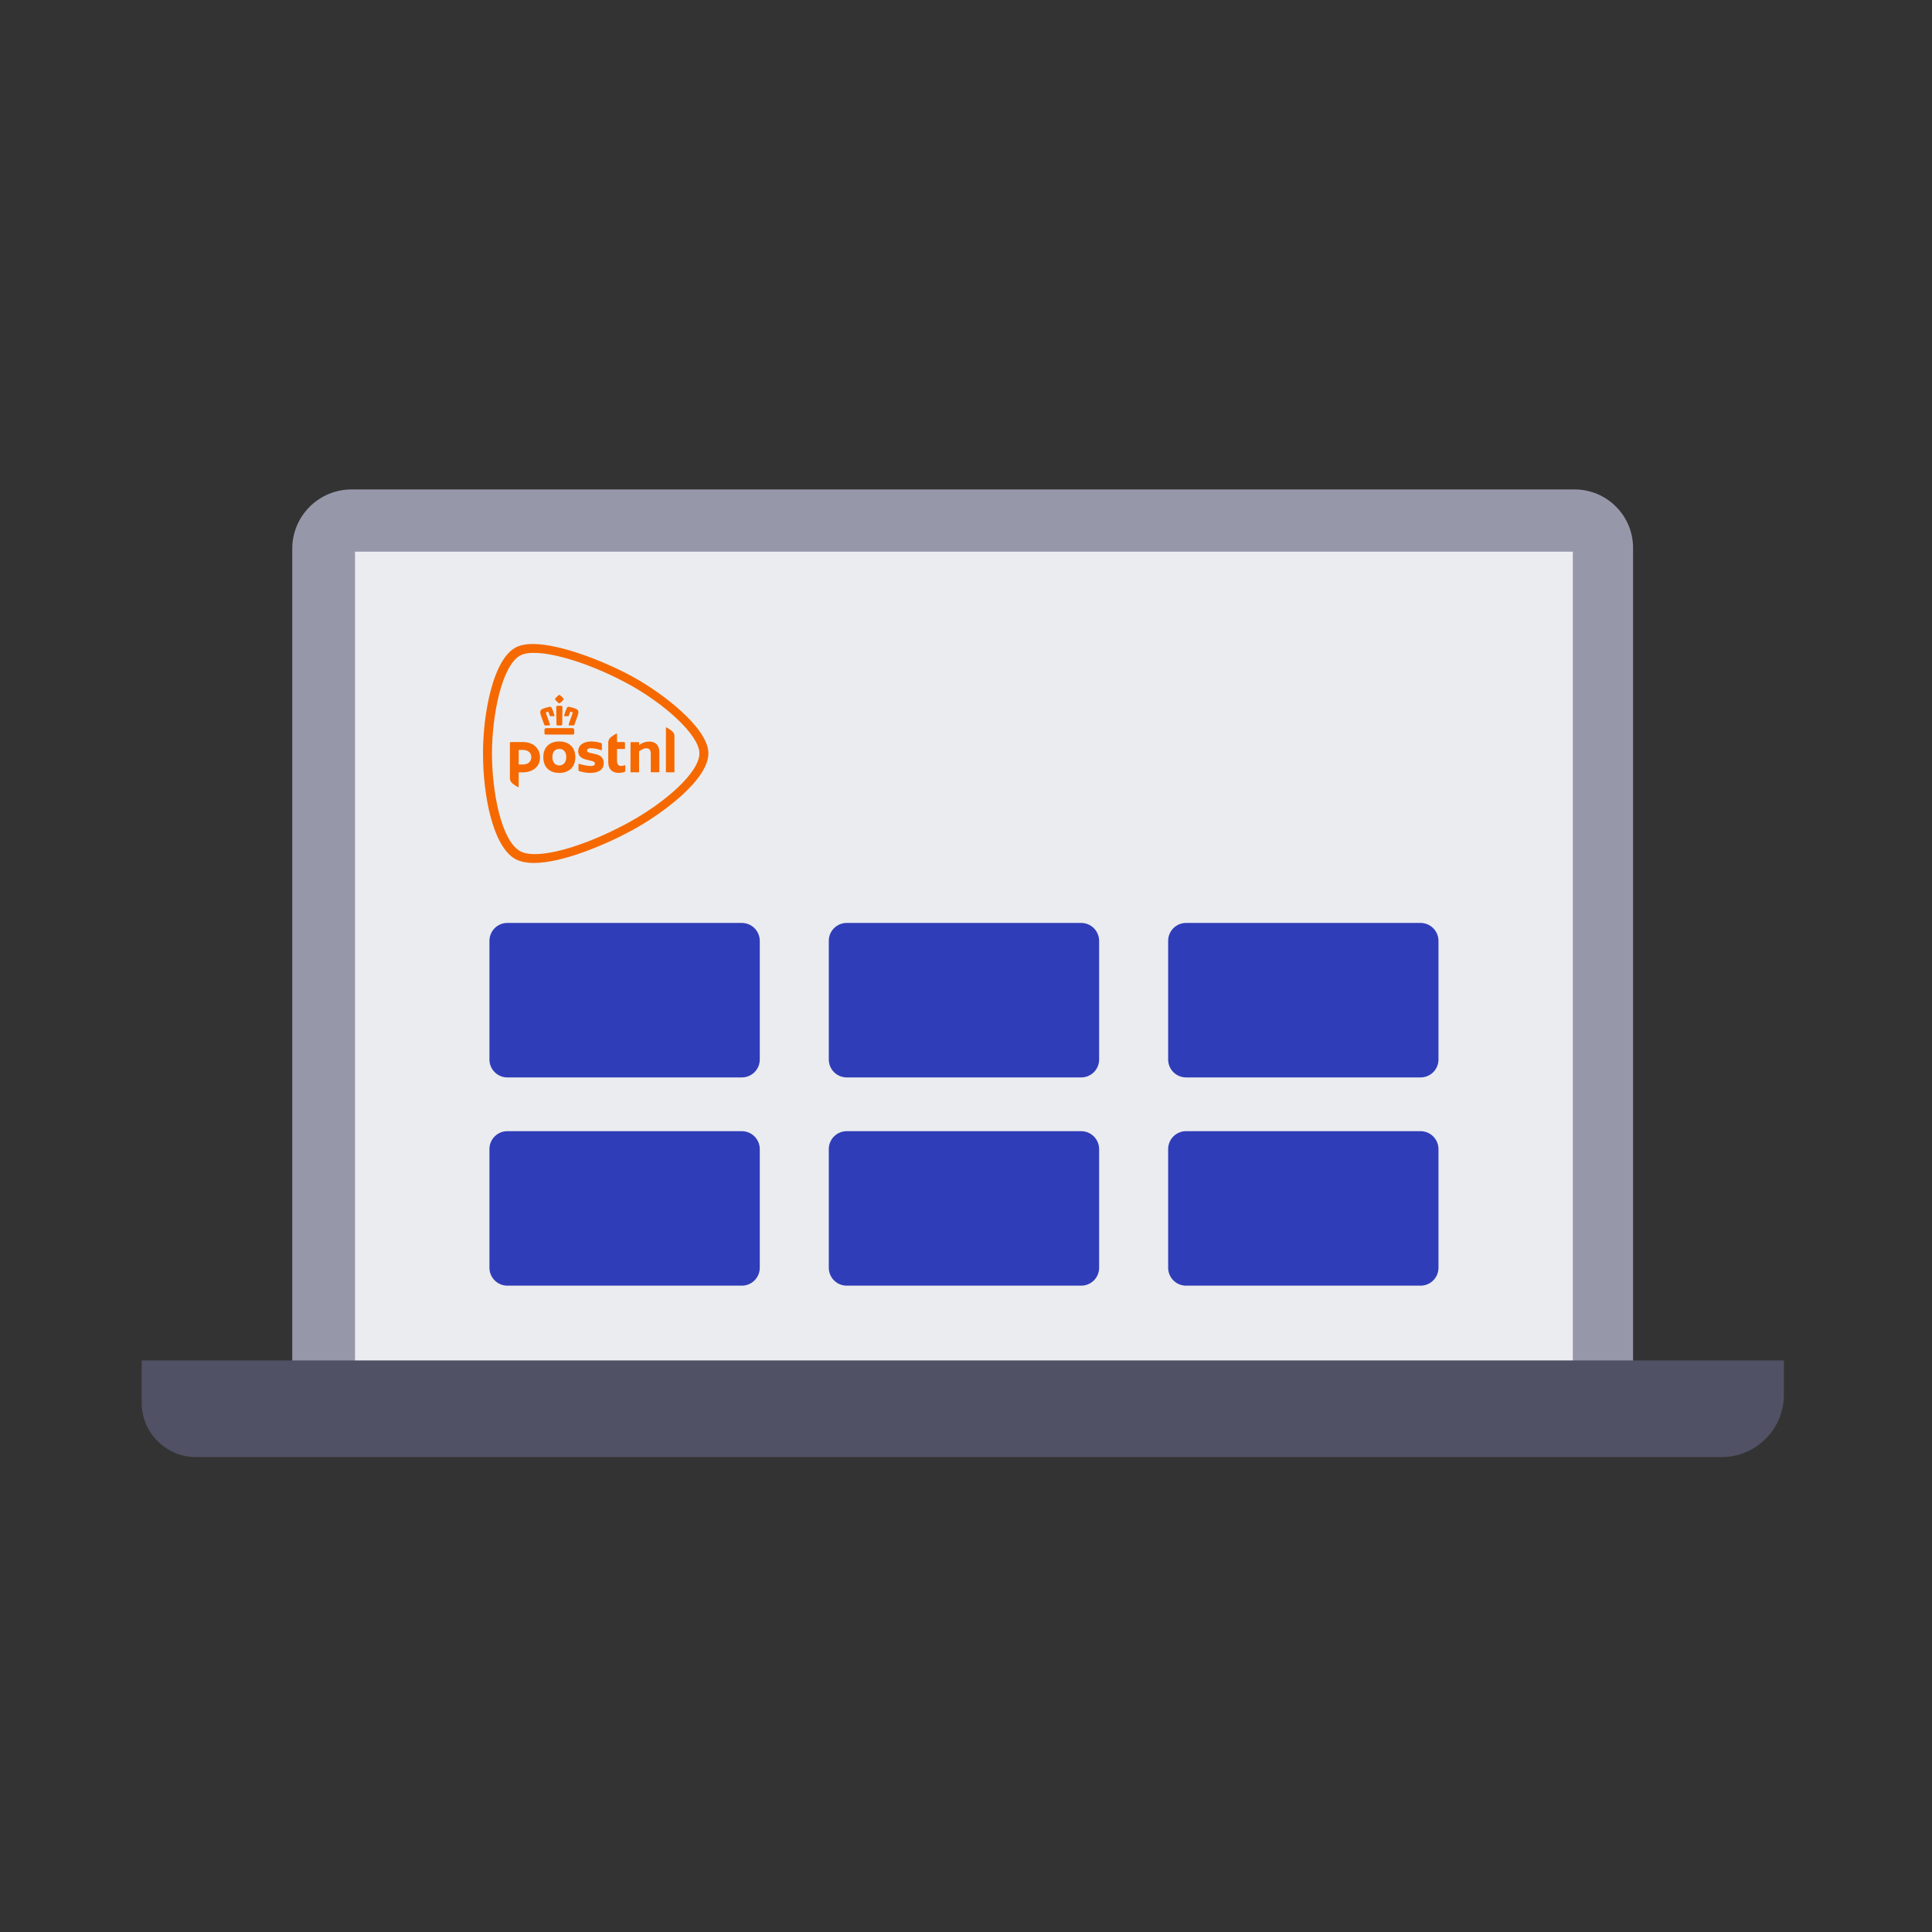 <svg width="300" height="300" viewBox="0 0 300 300" fill="none" xmlns="http://www.w3.org/2000/svg">
<rect x="0" y="0" width="300" height="300" fill="#333333" stroke="none"/>
<path d="M54.582 76H244.504C249.517 76 253.582 80.07 253.582 85.078V211.616H45.382V85.2C45.382 80.123 49.505 76 54.582 76Z" fill="#9698AA"/>
<path d="M244.228 85.662H55.128V211.855H244.228V85.662Z" fill="#EBECEF"/>
<path d="M22 211.246H277V216.593C277 221.924 272.67 226.254 267.339 226.254H30.437C25.779 226.254 22 222.475 22 217.817V211.246Z" fill="#515165"/>
<path d="M86.852 115.133C85.475 115.133 84.366 115.884 84.366 117.576C84.366 119.267 85.475 120.019 86.852 120.019C88.228 120.019 89.336 119.229 89.336 117.578C89.336 115.927 88.224 115.135 86.852 115.135V115.133ZM86.852 118.856C86.236 118.856 85.775 118.397 85.775 117.576C85.775 116.685 86.236 116.293 86.852 116.293C87.468 116.293 87.927 116.682 87.927 117.576C87.927 118.397 87.466 118.856 86.852 118.856ZM95.807 115.177C95.807 115.203 95.826 115.222 95.852 115.222H96.899C96.983 115.222 97.049 115.29 97.049 115.368V116.257C97.049 116.282 97.03 116.304 97.004 116.304H95.854C95.828 116.304 95.809 116.325 95.809 116.35V118.075C95.809 118.738 96.063 118.935 96.489 118.935C96.69 118.935 97.002 118.814 97.049 118.814C97.075 118.814 97.097 118.835 97.097 118.859V119.71C97.097 119.773 97.058 119.817 97.019 119.839C96.83 119.94 96.509 120.008 96.039 120.008C95.216 120.008 94.45 119.602 94.45 118.298V115.296C94.45 115.029 94.555 114.777 94.723 114.597C94.945 114.356 95.662 113.905 95.755 113.905C95.796 113.905 95.811 113.916 95.811 113.954V115.175L95.807 115.177ZM79.181 115.374C79.181 115.292 79.25 115.224 79.336 115.224H81.148C82.927 115.224 83.849 116.274 83.849 117.633C83.849 118.992 82.817 119.934 81.118 119.934H80.588C80.562 119.934 80.54 119.955 80.54 119.98V122.184C80.54 122.22 80.525 122.233 80.484 122.233C80.392 122.233 79.674 121.782 79.453 121.541C79.284 121.361 79.179 121.107 79.179 120.842V115.376L79.181 115.374ZM82.505 117.565C82.505 116.987 82.124 116.445 81.12 116.445H80.588C80.562 116.445 80.543 116.467 80.543 116.49V118.664C80.543 118.689 80.564 118.71 80.588 118.71H81.148C82.343 118.71 82.505 117.893 82.505 117.565ZM93.745 118.482C93.745 119.475 93.019 120.019 91.604 120.019C90.794 120.019 89.939 119.739 89.932 119.737C89.868 119.714 89.827 119.657 89.827 119.591V118.666C89.827 118.636 89.853 118.611 89.885 118.611C89.889 118.611 89.902 118.613 89.904 118.613C90.206 118.708 91.186 118.947 91.707 118.947C92.015 118.947 92.177 118.903 92.28 118.801C92.351 118.732 92.384 118.657 92.384 118.566C92.384 118.264 91.998 118.179 91.623 118.099C91.576 118.088 91.597 118.094 91.47 118.065C90.652 117.874 89.788 117.677 89.788 116.64C89.788 116.181 89.984 115.798 90.35 115.533C90.716 115.268 91.244 115.129 91.877 115.129C92.446 115.129 93.123 115.313 93.349 115.383C93.42 115.406 93.461 115.467 93.461 115.529V116.452C93.459 116.494 93.413 116.513 93.381 116.503C92.733 116.263 92.138 116.181 91.714 116.181C91.376 116.181 91.156 116.325 91.156 116.549C91.156 116.807 91.477 116.877 91.882 116.966C91.931 116.977 92.153 117.025 92.211 117.038C92.543 117.11 92.886 117.184 93.168 117.364C93.555 117.614 93.745 117.978 93.745 118.475V118.482ZM101.082 119.917C101.065 119.917 101.052 119.904 101.052 119.887V117.08C101.052 116.456 100.836 116.191 100.33 116.191C100.149 116.191 99.932 116.257 99.714 116.378C99.499 116.5 99.331 116.602 99.27 116.638C99.253 116.649 99.236 116.676 99.236 116.699V119.887C99.236 119.902 99.223 119.917 99.206 119.917H97.933C97.915 119.917 97.903 119.904 97.903 119.887V115.372C97.903 115.298 97.965 115.239 98.04 115.239H99.208C99.225 115.239 99.238 115.252 99.238 115.268V115.622C99.238 115.643 99.255 115.66 99.279 115.66C99.288 115.66 99.298 115.656 99.303 115.654L99.341 115.626C99.484 115.518 99.701 115.398 99.85 115.34C100.169 115.22 100.513 115.152 100.793 115.152C101.834 115.152 102.383 115.738 102.383 116.85V119.885C102.383 119.902 102.37 119.915 102.353 119.915H101.082V119.917ZM103.432 119.917C103.417 119.917 103.404 119.904 103.404 119.887V112.974C103.404 112.948 103.408 112.942 103.443 112.942C103.523 112.942 104.231 113.38 104.462 113.63C104.632 113.814 104.729 114.066 104.729 114.318V119.887C104.729 119.902 104.716 119.917 104.701 119.917H103.432ZM86.852 107.9C86.828 107.9 86.805 107.906 86.779 107.923C86.565 108.082 86.376 108.266 86.212 108.471C86.165 108.524 86.165 108.586 86.214 108.649C86.369 108.846 86.548 109.022 86.742 109.174C86.779 109.202 86.815 109.217 86.852 109.217C86.888 109.217 86.925 109.202 86.962 109.174C87.158 109.024 87.334 108.848 87.49 108.651C87.539 108.588 87.539 108.526 87.49 108.469C87.33 108.266 87.141 108.082 86.932 107.927C86.899 107.908 86.876 107.9 86.852 107.9ZM86.852 109.595C86.749 109.595 86.641 109.598 86.529 109.604C86.49 109.604 86.453 109.619 86.425 109.646C86.385 109.686 86.372 109.748 86.372 109.79C86.376 110.006 86.389 111.149 86.4 111.875C86.404 112.227 86.408 112.481 86.408 112.489C86.408 112.54 86.447 112.65 86.565 112.65H87.143C87.227 112.65 87.287 112.591 87.3 112.495C87.3 112.493 87.3 112.491 87.3 112.489C87.3 112.472 87.313 111.501 87.334 109.824V109.79C87.334 109.758 87.326 109.691 87.281 109.646C87.253 109.619 87.216 109.604 87.175 109.604C87.065 109.6 86.957 109.595 86.856 109.595H86.852ZM88.312 109.75C88.181 109.75 88.071 109.822 88.015 109.947C87.849 110.311 87.729 110.641 87.612 111.052C87.599 111.1 87.604 111.141 87.627 111.17C87.642 111.189 87.675 111.215 87.737 111.215H88.188C88.291 111.215 88.328 111.162 88.34 111.117C88.414 110.872 88.468 110.728 88.56 110.525C88.56 110.525 88.569 110.51 88.597 110.51C88.608 110.51 88.618 110.51 88.629 110.514L88.857 110.588C88.883 110.597 88.9 110.62 88.909 110.637C88.926 110.671 88.928 110.717 88.916 110.751C88.913 110.758 88.452 112.021 88.317 112.443C88.295 112.508 88.299 112.559 88.328 112.595C88.353 112.629 88.396 112.646 88.457 112.646H89.013C89.105 112.646 89.163 112.61 89.191 112.538C89.211 112.483 89.241 112.404 89.275 112.311L89.288 112.275C89.456 111.816 89.708 111.122 89.762 110.925C89.853 110.59 89.878 110.224 89.379 110.042C89.219 109.985 89.069 109.934 88.931 109.894C88.754 109.841 88.586 109.803 88.437 109.767L88.418 109.763C88.381 109.754 88.347 109.75 88.315 109.75H88.312ZM85.389 109.75C85.357 109.75 85.323 109.754 85.29 109.761L85.266 109.767C85.118 109.801 84.95 109.841 84.773 109.894C84.638 109.934 84.487 109.985 84.325 110.042C83.825 110.224 83.851 110.59 83.942 110.925C83.993 111.115 84.23 111.767 84.428 112.311C84.463 112.404 84.491 112.483 84.51 112.538C84.536 112.61 84.597 112.646 84.689 112.646H85.245C85.32 112.646 85.355 112.618 85.374 112.593C85.402 112.557 85.404 112.504 85.385 112.44C85.249 112.026 84.788 110.762 84.784 110.749C84.771 110.715 84.773 110.669 84.79 110.635C84.799 110.618 84.814 110.595 84.842 110.584L85.073 110.51C85.073 110.51 85.092 110.506 85.103 110.506C85.126 110.506 85.137 110.516 85.139 110.52C85.234 110.728 85.288 110.872 85.359 111.113C85.372 111.158 85.411 111.211 85.512 111.211H85.962C86.012 111.211 86.048 111.196 86.072 111.166C86.094 111.136 86.1 111.098 86.085 111.048C85.967 110.633 85.846 110.302 85.682 109.94C85.656 109.881 85.572 109.744 85.385 109.744L85.389 109.75ZM88.9 113.067H84.808C84.663 113.067 84.543 113.186 84.543 113.325V113.831C84.543 113.99 84.612 114.066 84.754 114.066H88.954C89.097 114.066 89.165 113.99 89.165 113.831V113.325C89.165 113.186 89.045 113.067 88.9 113.067ZM108.608 116.979C108.604 114.155 103.206 109.265 97.454 106.149C90.82 102.555 83.27 100.436 80.782 101.782C77.947 103.319 76.394 110.993 76.392 116.979C76.392 123.014 77.856 130.59 80.782 132.175C83.433 133.611 90.654 131.492 97.454 127.808C103.296 124.644 108.604 119.94 108.608 116.979ZM82.774 100.002C86.962 100.002 93.67 102.604 98.131 105.019C100.683 106.401 103.579 108.419 105.819 110.472C107.969 112.44 109.998 114.892 110 116.979C109.998 118.945 108.371 121.253 105.756 123.607C103.538 125.605 100.653 127.569 98.129 128.939C93.82 131.274 87.253 134 82.923 134C81.747 134 80.779 133.801 80.051 133.405C78.134 132.366 76.906 129.57 76.18 126.828C75.401 123.888 75 120.351 75 116.979C75 113.681 75.433 110.135 76.189 107.252C77.109 103.742 78.444 101.425 80.053 100.552C80.73 100.186 81.645 100 82.774 100" fill="#F56900"/>
<path fill-rule="evenodd" clip-rule="evenodd" d="M78.79 143.313H115.174C115.912 143.309 116.621 143.599 117.147 144.117C117.672 144.636 117.97 145.341 117.977 146.079V164.534C117.975 164.9 117.901 165.262 117.759 165.599C117.617 165.937 117.41 166.243 117.15 166.5C116.89 166.757 116.581 166.96 116.242 167.097C115.903 167.235 115.54 167.304 115.174 167.301H78.79C78.426 167.302 78.064 167.232 77.726 167.094C77.389 166.956 77.081 166.752 76.822 166.496C76.563 166.239 76.357 165.933 76.216 165.597C76.075 165.26 76.002 164.899 76 164.534V146.079C76.002 145.714 76.075 145.353 76.216 145.017C76.357 144.68 76.563 144.375 76.822 144.118C77.081 143.861 77.389 143.658 77.726 143.519C78.064 143.381 78.426 143.311 78.79 143.313Z" fill="#303DB9"/>
<path fill-rule="evenodd" clip-rule="evenodd" d="M131.486 143.313H167.869C168.607 143.309 169.317 143.599 169.842 144.117C170.367 144.636 170.665 145.341 170.672 146.079V164.534C170.67 164.9 170.596 165.262 170.455 165.599C170.313 165.937 170.106 166.243 169.845 166.5C169.585 166.757 169.276 166.96 168.937 167.097C168.598 167.235 168.235 167.304 167.869 167.301H131.486C131.121 167.302 130.759 167.232 130.422 167.094C130.084 166.956 129.777 166.752 129.518 166.496C129.258 166.239 129.052 165.933 128.911 165.597C128.77 165.26 128.697 164.899 128.695 164.534V146.079C128.697 145.714 128.77 145.353 128.911 145.017C129.052 144.68 129.258 144.375 129.518 144.118C129.777 143.861 130.084 143.658 130.422 143.519C130.759 143.381 131.121 143.311 131.486 143.313Z" fill="#303DB9"/>
<path fill-rule="evenodd" clip-rule="evenodd" d="M184.181 143.313H220.564C221.302 143.309 222.011 143.599 222.537 144.117C223.062 144.636 223.36 145.341 223.367 146.079V164.534C223.365 164.9 223.291 165.262 223.149 165.599C223.008 165.937 222.801 166.243 222.54 166.5C222.28 166.757 221.971 166.96 221.632 167.097C221.293 167.235 220.93 167.304 220.564 167.301H184.181C183.816 167.302 183.454 167.232 183.116 167.094C182.779 166.956 182.472 166.752 182.212 166.496C181.953 166.239 181.747 165.933 181.606 165.597C181.465 165.26 181.392 164.899 181.39 164.534V146.079C181.392 145.714 181.465 145.353 181.606 145.017C181.747 144.68 181.953 144.375 182.212 144.118C182.472 143.861 182.779 143.658 183.116 143.519C183.454 143.381 183.816 143.311 184.181 143.313Z" fill="#303DB9"/>
<path fill-rule="evenodd" clip-rule="evenodd" d="M78.79 175.648H115.174C115.912 175.645 116.621 175.934 117.147 176.453C117.672 176.971 117.97 177.676 117.977 178.414V196.87C117.975 197.236 117.901 197.598 117.759 197.935C117.617 198.272 117.41 198.578 117.15 198.835C116.89 199.092 116.581 199.295 116.242 199.433C115.903 199.57 115.54 199.639 115.174 199.636H78.79C78.426 199.638 78.064 199.568 77.726 199.429C77.389 199.291 77.081 199.088 76.822 198.831C76.563 198.574 76.357 198.269 76.216 197.932C76.075 197.596 76.002 197.235 76 196.87V178.414C76.002 178.05 76.075 177.689 76.216 177.352C76.357 177.016 76.563 176.71 76.822 176.453C77.081 176.196 77.389 175.993 77.726 175.855C78.064 175.717 78.426 175.646 78.79 175.648Z" fill="#303DB9"/>
<path fill-rule="evenodd" clip-rule="evenodd" d="M131.486 175.648H167.869C168.607 175.645 169.317 175.934 169.842 176.453C170.367 176.971 170.665 177.676 170.672 178.414V196.87C170.67 197.236 170.596 197.598 170.455 197.935C170.313 198.272 170.106 198.578 169.845 198.835C169.585 199.092 169.276 199.295 168.937 199.433C168.598 199.57 168.235 199.639 167.869 199.636H131.486C131.121 199.638 130.759 199.568 130.422 199.429C130.084 199.291 129.777 199.088 129.518 198.831C129.258 198.574 129.052 198.269 128.911 197.932C128.77 197.596 128.697 197.235 128.695 196.87V178.414C128.697 178.05 128.77 177.689 128.911 177.352C129.052 177.016 129.258 176.71 129.518 176.453C129.777 176.196 130.084 175.993 130.422 175.855C130.759 175.717 131.121 175.646 131.486 175.648Z" fill="#303DB9"/>
<path fill-rule="evenodd" clip-rule="evenodd" d="M184.181 175.648H220.564C221.302 175.645 222.011 175.934 222.537 176.453C223.062 176.971 223.36 177.676 223.367 178.414V196.87C223.365 197.236 223.291 197.598 223.149 197.935C223.008 198.272 222.801 198.578 222.54 198.835C222.28 199.092 221.971 199.295 221.632 199.433C221.293 199.57 220.93 199.639 220.564 199.636H184.181C183.816 199.638 183.454 199.568 183.116 199.429C182.779 199.291 182.472 199.088 182.212 198.831C181.953 198.574 181.747 198.269 181.606 197.932C181.465 197.596 181.392 197.235 181.39 196.87V178.414C181.392 178.05 181.465 177.689 181.606 177.352C181.747 177.016 181.953 176.71 182.212 176.453C182.472 176.196 182.779 175.993 183.116 175.855C183.454 175.717 183.816 175.646 184.181 175.648Z" fill="#303DB9"/>
</svg>
